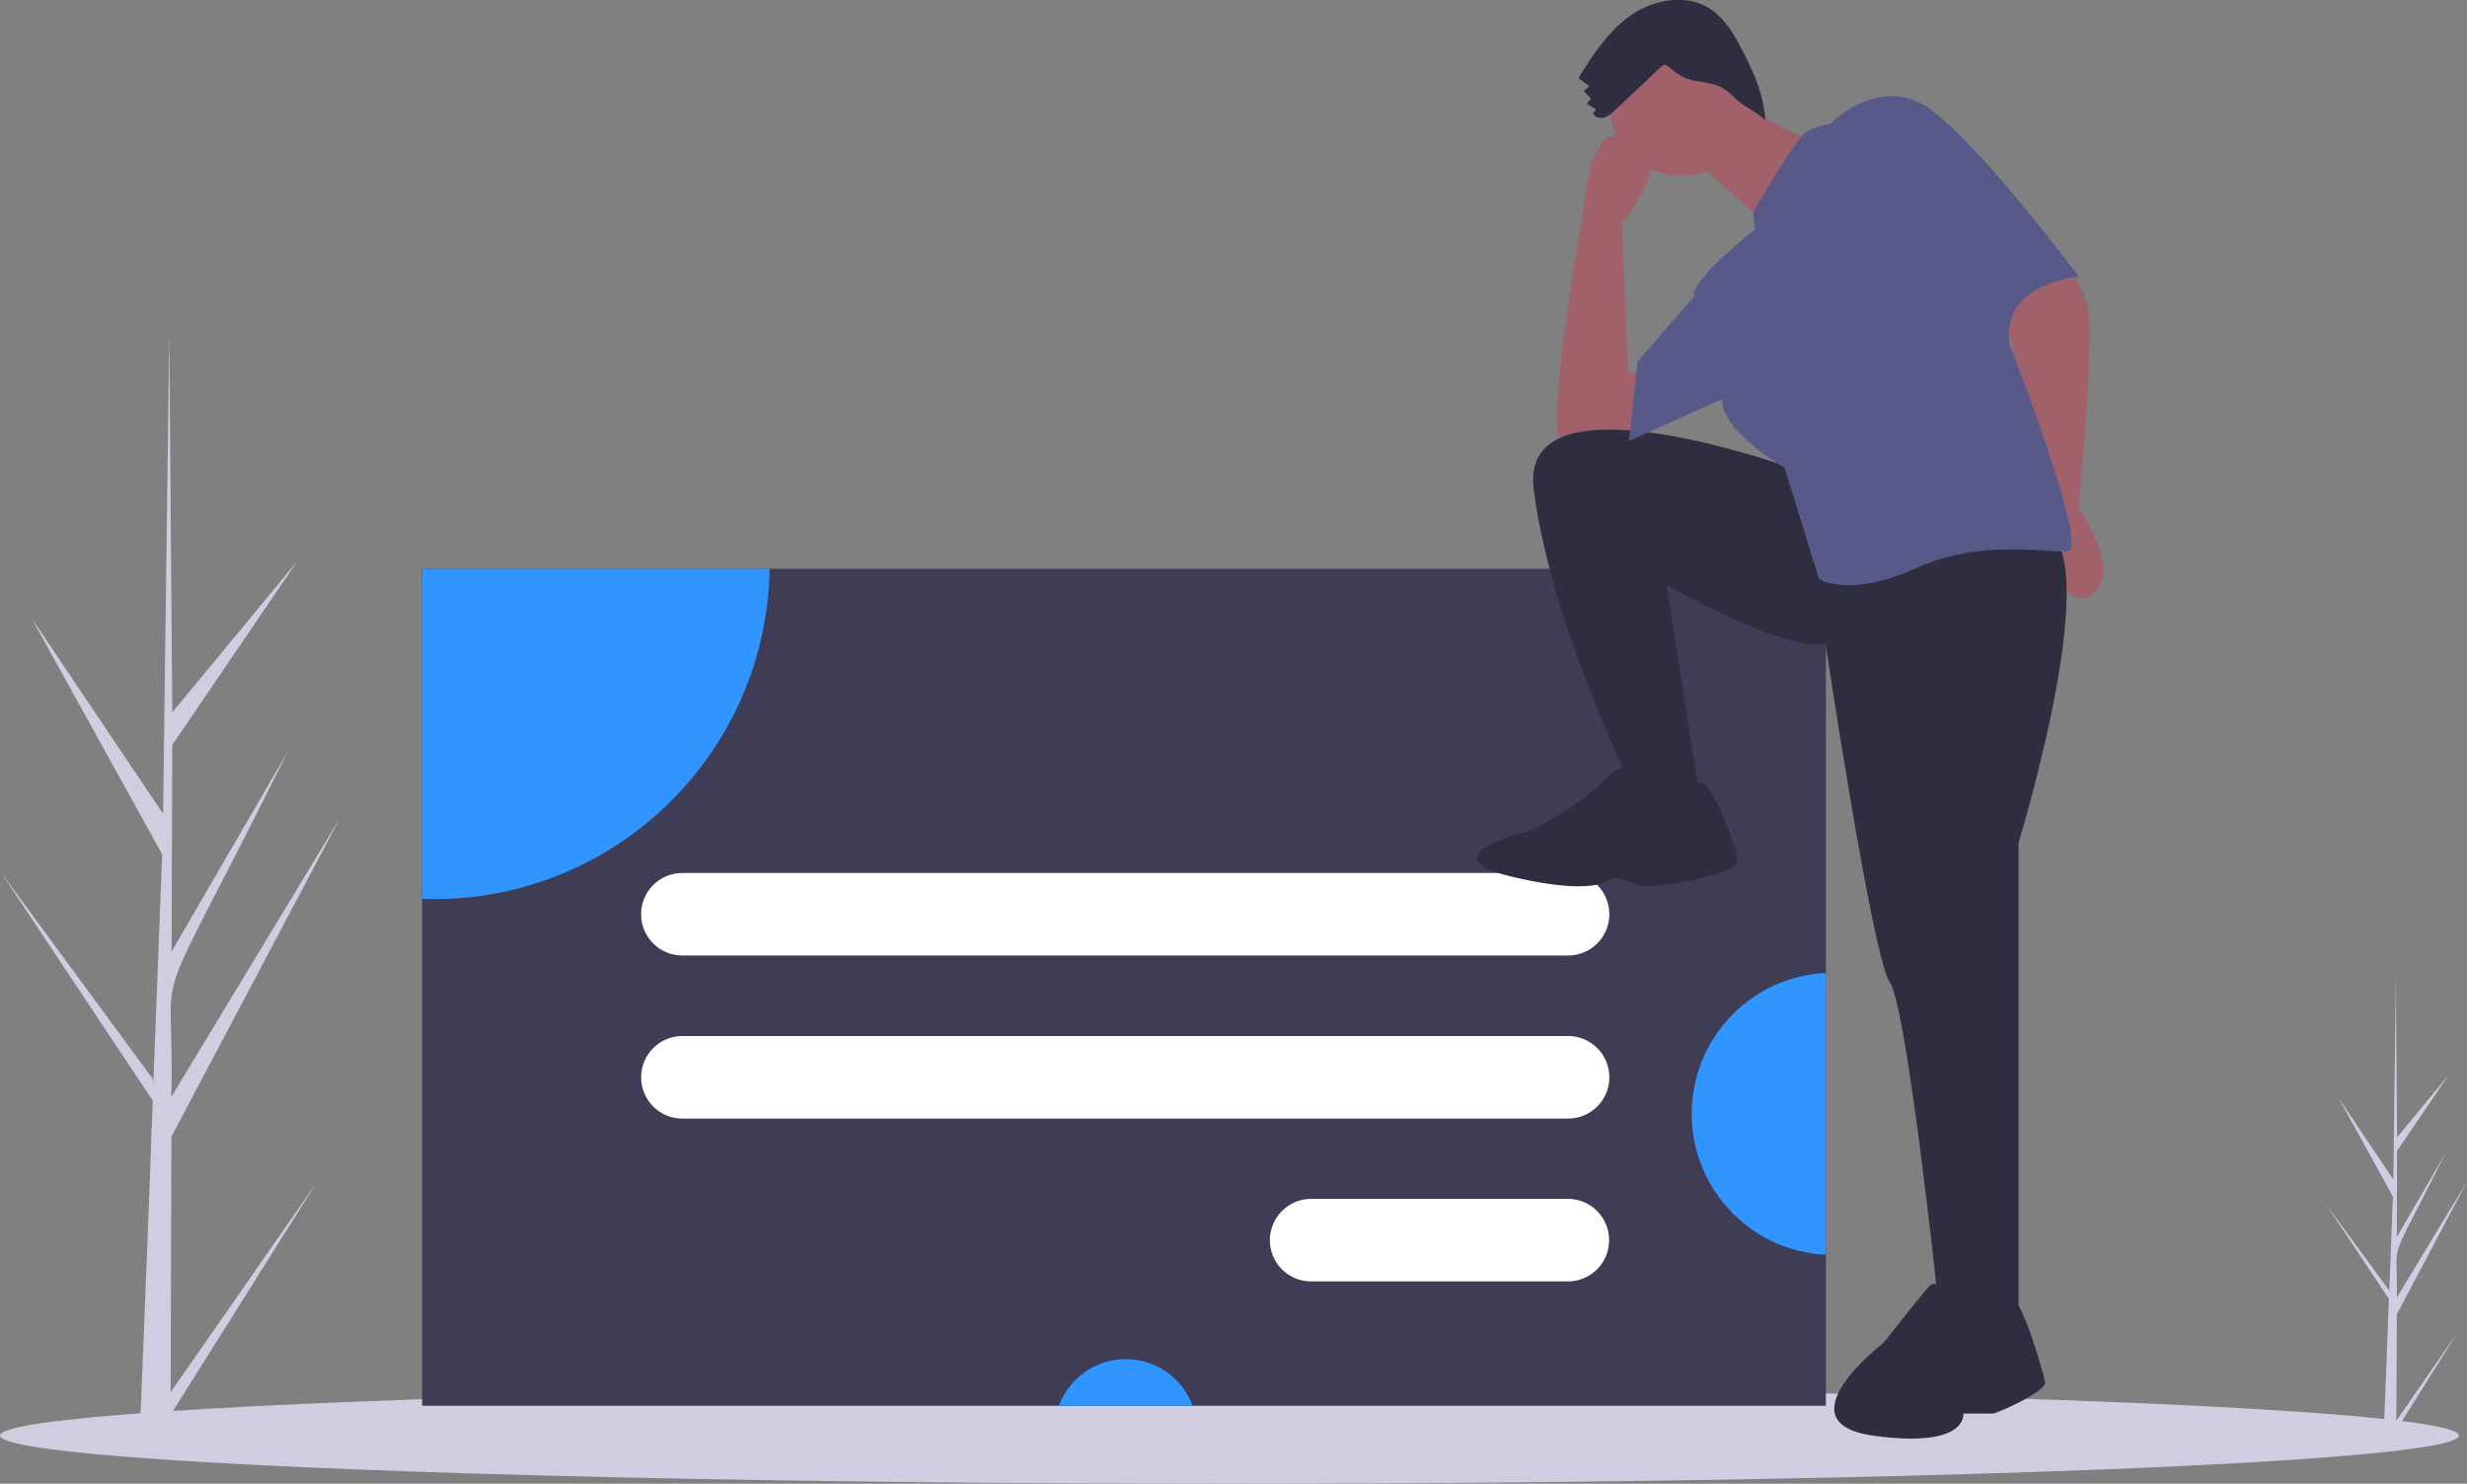 <?xml version="1.0" encoding="utf-8"?>
<!-- Generator: Adobe Illustrator 24.2.3, SVG Export Plug-In . SVG Version: 6.00 Build 0)  -->
<svg version="1.1" id="b59c9f89-c93e-413f-a14b-776784e615e2"
	 xmlns="http://www.w3.org/2000/svg" xmlns:xlink="http://www.w3.org/1999/xlink" x="0px" y="0px" viewBox="0 0 1075.5 646.9"
	 style="enable-background:new 0 0 1075.5 646.9;" xml:space="preserve">
<rect x="0" y="0" width="1075.5" height="646.9" fill="#808080" stroke="none"/>
<style type="text/css">
	.st0{fill:#D0CDE1;}
	.st1{fill:#3F3D56;}
	.st2{fill:#3195FF;}
	.st3{fill:#FFFFFF;}
	.st4{fill:#A0616A;}
	.st5{fill:#2F2E41;}
	.st6{fill:#575A89;}
</style>
<path class="st0" d="M74.4,607l63.4-91.1L74.3,616.9l0,10.4c-4.5,0-9-0.2-13.4-0.4c0-2.4,5.4-131.9,5.1-134.2
	c0.3-0.1,0.5-12.3,0.6-12.8L0.3,380.2l66.3,90.2l0.2,2.7l3.9-100.6l-57-103.1l57.4,85.4c0-1.4,2.7-208,2.7-209.3
	c0,0.7,1.3,164.5,1.3,165.1l54.5-65.9l-54.5,80.1l-0.3,90.1l50.6-87.1c-63.1,127-49.1,82.6-50.7,150.4l73.4-121.3L74.7,495.6
	L74.4,607z"/>
<path class="st0" d="M1044.7,619.4l26.4-38l-26.4,42.1l0,4.3c-1.9,0-3.8-0.1-5.6-0.2c0-1,2.2-55,2.1-55.9c0.1,0,0.2-5.1,0.3-5.3
	l-27.6-41.5l27.6,37.6l0.1,1.1l1.6-41.9l-23.7-43l23.9,35.6c0-0.6,1.1-86.7,1.1-87.2c0,0.3,0.5,68.5,0.5,68.8l22.7-27.5l-22.7,33.4
	l-0.1,37.5l21.1-36.3c-26.3,52.9-20.5,34.4-21.1,62.7l30.6-50.5l-30.6,57.8L1044.7,619.4z"/>
<ellipse class="st0" cx="536" cy="625.9" rx="536" ry="21"/>
<rect x="184" y="248" class="st1" width="612" height="364.9"/>
<path class="st2" d="M335.5,248c-1.3,79.9-66.4,144-146.3,144c-1.7,0-3.4,0-5.1-0.1V248H335.5z"/>
<path class="st2" d="M519.9,612.9h-58.2c5.9-16.1,23.7-24.3,39.8-18.4C510.1,597.6,516.8,604.4,519.9,612.9z"/>
<path class="st2" d="M796,424.2v122.9c-33.9-1.7-60.1-30.5-58.4-64.5C739.1,451,764.4,425.7,796,424.2z"/>
<path class="st3" d="M297.5,380.6h386.1c10,0,18,8.1,18,18l0,0c0,10-8.1,18-18,18H297.5c-10,0-18-8.1-18-18l0,0
	C279.5,388.7,287.5,380.6,297.5,380.6z"/>
<path class="st3" d="M297.5,451.7h386.1c10,0,18,8.1,18,18l0,0c0,10-8.1,18-18,18H297.5c-10,0-18-8.1-18-18l0,0
	C279.5,459.8,287.5,451.7,297.5,451.7z"/>
<path class="st3" d="M571.6,522.7h111.9c10,0,18,8.1,18,18l0,0c0,10-8.1,18-18,18H571.6c-10,0-18-8.1-18-18l0,0
	C553.6,530.8,561.7,522.7,571.6,522.7z"/>
<path class="st4" d="M893.1,112.1c0,0,16.8,6.5,17.8,28s-4.7,81.3-4.7,81.3s20.6,29.9,4.7,38.3c-15.9,8.4-17.8-33.7-17.8-33.7
	l-18.7-88.8C874.4,137.4,885.6,111.2,893.1,112.1z"/>
<path class="st4" d="M721,181.3c0,0-40.2,26.2-42.1,5.6s12.2-101,12.2-101s1.9-34.6,21.5-26.2S707,97.2,707,97.2l2.8,65.4l18.7-0.9
	L721,181.3z"/>
<path class="st5" d="M785.5,205.6c0,0-123.4-45.8-116.9,7.5S707,333.7,707,333.7l11.2,17.8h23.4l-15-96.3c0,0,53.3,29.9,69.2,25.2
	c0,0,20.6,137.4,28,147.7s20.6,134.6,20.6,134.6l12.2,15H880V367.4c0,0,40.2-130.9,9.3-137.4S785.5,205.6,785.5,205.6z"/>
<path class="st5" d="M715.4,339.3c0,0-5.6-10.3-15,0s-31.8,22.4-31.8,22.4s-48.6,11.2-9.3,20.6c39.3,9.3,43.9,0,43.9,0
	s6.5,1.9,12.2,3.7s42.1-4.7,42.1-10.3c0-5.6-12.4-39.1-17.4-34.1C735,346.8,715.4,339.3,715.4,339.3z"/>
<path class="st5" d="M858.4,568.5c0,0-13.8-11.4-17-8.1s-20.3,25.1-20.3,25.1s-45.4,34.9-4.1,40.5s38.9-9.7,38.9-9.7h13
	c1.6,0,23.5-9.7,22.7-13.8s-10.5-37.1-13.8-34.8S858.4,568.5,858.4,568.5z"/>
<circle class="st4" cx="733.2" cy="44.8" r="31.8"/>
<path class="st4" d="M755.6,41.1c0,0,24.3,20.6,41.1,20.6S772.4,100,772.4,100L736,67.2L755.6,41.1z"/>
<path class="st6" d="M765,100l-0.7-7.4c0,0,18.5-32.8,24.1-35.6s9.3-2.8,9.3-2.8s18.7-19.6,39.3-9.3s69.2,75.7,69.2,75.7
	s-34.6,2.8-29.9,29.9c0,0,34.6,88.8,25.2,89.8s-37.4-5.6-66.4,7.5c-29,13.1-42.1,4.7-42.1,4.7l-15-48.6c0,0-28-15.9-27.1-29.9
	l-40.7,18.2l3.7-34.6l24.8-28.5C738.8,128.9,734.1,125.2,765,100z"/>
<path class="st5" d="M703.9,48.2c-1.3,1.4-2.8,2.5-4.6,3.1c-1.8,0.5-4.1-0.1-4.8-1.9l1.3-1.7l-4-2.5l1.8-2.1l-3.2-3.5l2.6-2
	l-4.9-3.5c6.3-10.3,13.2-20.8,23.1-27.6s23.9-9.3,34.1-2.8c5.3,3.4,9.1,8.7,12.1,14.2c6,11.1,11.4,21.9,12.2,34.5
	c-3.8-3.7-9.3-5.8-13.1-9.5c-1.7-1.8-3.6-3.3-5.7-4.6c-4-2.2-8.7-2.4-13.2-3.4c-3.7-0.8-6.2-2.5-9-4.9c-3.4-2.9-3.5-1.8-6.9,1.5
	C715.8,37,709.8,42.6,703.9,48.2z"/>
</svg>
